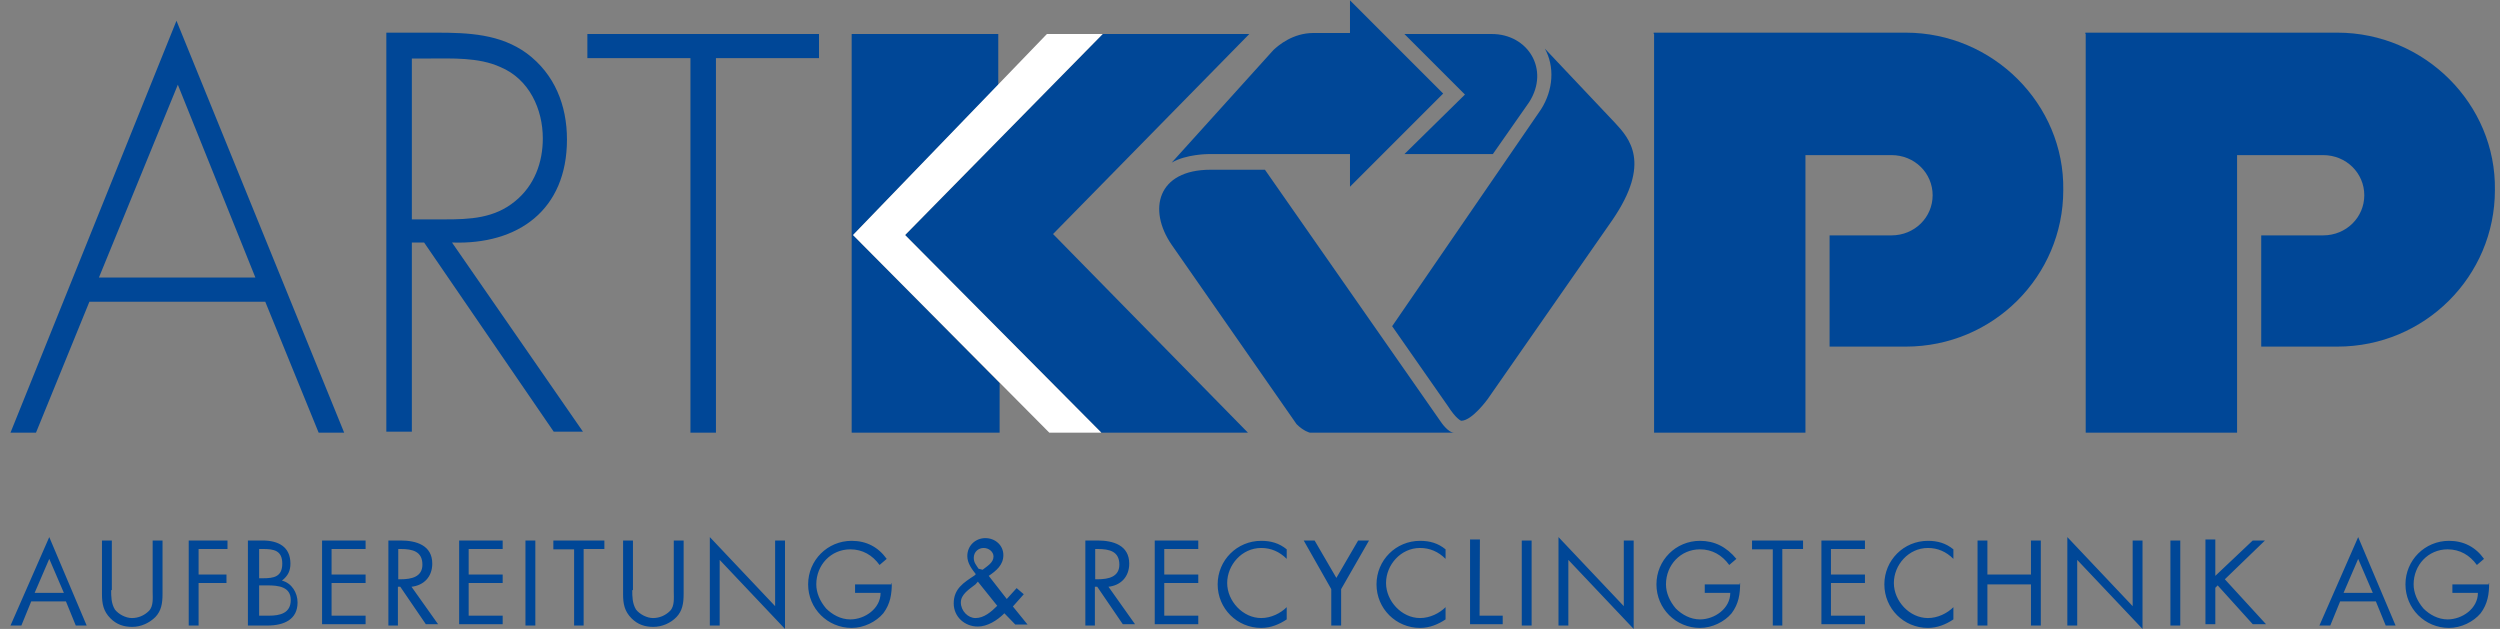 <svg width="159" height="40" viewBox="0 0 159 40" fill="none" xmlns="http://www.w3.org/2000/svg">
<rect x="0" y="0" width="159" height="40" fill="#808080" stroke="none"/>
<g clip-path="url(#clip0_624_12319)">
<path d="M1.986 38.248L1.359 39.784H0.667L3.133 34.159L5.512 39.784H4.82L4.193 38.248H1.986ZM3.133 35.544L2.203 37.707H4.063L3.133 35.544ZM7.07 37.534C7.07 37.923 7.07 38.378 7.308 38.767C7.546 39.07 8 39.308 8.39 39.308C8.779 39.308 9.169 39.157 9.471 38.854C9.774 38.551 9.709 38.01 9.709 37.62V34.376H10.337V37.772C10.337 38.399 10.25 38.854 9.882 39.243C9.493 39.632 8.952 39.87 8.411 39.87C7.871 39.87 7.416 39.719 7.027 39.33C6.573 38.875 6.486 38.399 6.486 37.794V34.376H7.113V37.534H7.07ZM12.63 34.916V36.539H14.404V37.08H12.63V39.784H12.002V34.376H14.469V34.916H12.63ZM15.853 34.376H16.697C17.692 34.376 18.471 34.765 18.471 35.847C18.471 36.301 18.319 36.625 17.93 36.928C18.557 37.08 18.925 37.707 18.925 38.313C18.925 39.394 18.081 39.784 17 39.784H15.767V34.376H15.853ZM16.481 36.777H16.719C17.411 36.777 17.952 36.69 17.952 35.847C17.952 35.003 17.411 34.916 16.719 34.916H16.481V36.777ZM16.481 39.157H17.108C17.8 39.157 18.492 39.005 18.492 38.161C18.492 37.318 17.714 37.231 17.021 37.231H16.481V39.157ZM20.483 34.376H23.252V34.916H21.088V36.539H23.252V37.08H21.088V39.157H23.252V39.697H20.483V34.376ZM25.329 39.784H24.701V34.376H25.48C26.475 34.376 27.492 34.678 27.492 35.847C27.492 36.69 26.951 37.231 26.172 37.318L27.86 39.697H27.081L25.458 37.318H25.307V39.784H25.329ZM25.329 36.842H25.48C26.172 36.842 26.865 36.69 26.865 35.911C26.865 35.068 26.237 34.916 25.48 34.916H25.329V36.842ZM29.201 34.376H31.97V34.916H29.807V36.539H31.97V37.08H29.807V39.157H31.97V39.697H29.201V34.376ZM34.047 39.784H33.419V34.376H34.047V39.784ZM37.14 39.784H36.513V34.938H35.193V34.376H38.438V34.916H37.119V39.784H37.14ZM40.212 37.534C40.212 37.923 40.212 38.378 40.45 38.767C40.688 39.07 41.143 39.308 41.532 39.308C41.921 39.308 42.311 39.157 42.614 38.854C42.916 38.551 42.852 38.01 42.852 37.62V34.376H43.479V37.772C43.479 38.399 43.392 38.854 43.025 39.243C42.657 39.632 42.094 39.87 41.554 39.87C41.013 39.87 40.559 39.719 40.169 39.33C39.715 38.875 39.628 38.399 39.628 37.794V34.376H40.256V37.534H40.212ZM45.145 34.159L49.298 38.551V34.376H49.926V40L45.772 35.609V39.784H45.145V34.159ZM56.719 37.08C56.719 37.772 56.632 38.399 56.178 39.005C55.723 39.546 54.945 39.935 54.166 39.935C52.63 39.935 51.397 38.702 51.397 37.166C51.397 35.63 52.63 34.397 54.166 34.397C55.096 34.397 55.853 34.787 56.394 35.544L55.94 35.933C55.486 35.306 54.858 34.938 54.079 34.938C52.846 34.938 51.916 35.933 51.916 37.166C51.916 37.707 52.154 38.248 52.543 38.702C52.933 39.092 53.474 39.394 54.079 39.394C55.01 39.394 56.005 38.702 56.005 37.707H54.382V37.166H56.697V37.08H56.719ZM63.879 39.005C63.425 39.459 62.797 39.849 62.192 39.849C61.348 39.849 60.656 39.221 60.656 38.378C60.656 37.447 61.283 37.058 61.975 36.604L62.062 36.517C61.824 36.214 61.521 35.825 61.521 35.371C61.521 34.678 62.062 34.224 62.668 34.224C63.295 34.224 63.814 34.678 63.814 35.306C63.814 35.933 63.36 36.301 62.884 36.625L64.031 38.096L64.658 37.404L65.112 37.794L64.42 38.572L65.35 39.719H64.571L63.879 39.005ZM62.04 37.166C61.651 37.469 61.11 37.794 61.11 38.313C61.11 38.854 61.564 39.308 62.04 39.308C62.581 39.308 63.035 38.919 63.425 38.529L62.192 36.993L62.04 37.166ZM62.495 36.236C62.797 35.998 63.187 35.782 63.187 35.392C63.187 35.089 62.884 34.851 62.56 34.851C62.235 34.851 61.932 35.089 61.932 35.479C61.932 35.782 62.084 35.933 62.235 36.171L62.495 36.236ZM69.655 39.784H69.028V34.376H69.807C70.802 34.376 71.819 34.678 71.819 35.847C71.819 36.69 71.278 37.231 70.499 37.318L72.186 39.697H71.408L69.785 37.318H69.634V39.784H69.655ZM69.655 36.842H69.807C70.499 36.842 71.191 36.69 71.191 35.911C71.191 35.068 70.564 34.916 69.807 34.916H69.655V36.842ZM73.441 34.376H76.21V34.916H74.047V36.539H76.21V37.08H74.047V39.157H76.21V39.697H73.441V34.376ZM81.835 35.544C81.38 35.089 80.84 34.851 80.212 34.851C78.979 34.851 78.049 35.933 78.049 37.08C78.049 38.226 79.044 39.308 80.212 39.308C80.84 39.308 81.445 39.005 81.835 38.616V39.394C81.38 39.697 80.84 39.935 80.212 39.935C78.676 39.935 77.443 38.702 77.443 37.166C77.443 35.63 78.676 34.397 80.212 34.397C80.84 34.397 81.359 34.549 81.835 34.938V35.544ZM82.916 34.376H83.609L84.993 36.755L86.378 34.376H87.07L85.296 37.469V39.784H84.669V37.469L82.916 34.376ZM91.938 35.544C91.483 35.089 90.942 34.851 90.315 34.851C89.082 34.851 88.152 35.933 88.152 37.08C88.152 38.226 89.147 39.308 90.315 39.308C90.942 39.308 91.548 39.005 91.938 38.616V39.394C91.483 39.697 90.942 39.935 90.315 39.935C88.779 39.935 87.546 38.702 87.546 37.166C87.546 35.63 88.779 34.397 90.315 34.397C90.942 34.397 91.462 34.549 91.938 34.938V35.544ZM94.101 39.157H95.572V39.697H93.495V34.311H94.123L94.101 39.157ZM97.411 39.784H96.784V34.376H97.411V39.784ZM99.12 34.159L103.273 38.551V34.376H103.901V40L99.747 35.609V39.784H99.12V34.159ZM110.672 37.08C110.672 37.772 110.586 38.399 110.131 39.005C109.677 39.546 108.898 39.935 108.119 39.935C106.583 39.935 105.35 38.702 105.35 37.166C105.35 35.63 106.583 34.397 108.119 34.397C109.05 34.397 109.807 34.787 110.434 35.544L109.98 35.933C109.525 35.306 108.898 34.938 108.119 34.938C106.886 34.938 105.956 35.933 105.956 37.166C105.956 37.707 106.194 38.248 106.583 38.702C106.973 39.092 107.514 39.394 108.119 39.394C109.05 39.394 110.045 38.702 110.045 37.707H108.422V37.166H110.65V37.08H110.672ZM113.376 39.784H112.749V34.938H111.429V34.376H114.674V34.916H113.355V39.784H113.376ZM115.842 34.376H118.611V34.916H116.448V36.539H118.611V37.08H116.448V39.157H118.611V39.697H115.842V34.376ZM124.236 35.544C123.782 35.089 123.241 34.851 122.614 34.851C121.381 34.851 120.45 35.933 120.45 37.08C120.45 38.226 121.445 39.308 122.614 39.308C123.241 39.308 123.847 39.005 124.236 38.616V39.394C123.782 39.697 123.241 39.935 122.614 39.935C121.078 39.935 119.845 38.702 119.845 37.166C119.845 35.63 121.078 34.397 122.614 34.397C123.241 34.397 123.76 34.549 124.236 34.938V35.544ZM129.169 36.539V34.376H129.796V39.784H129.169V37.166H126.399V39.784H125.772V34.376H126.399V36.539H129.169ZM131.483 34.159L135.637 38.551V34.376H136.264V40L132.111 35.609V39.784H131.483V34.159ZM138.666 39.784H138.038V34.376H138.666V39.784ZM143.273 34.376H144.052L141.5 36.842L144.117 39.697H143.273L141.045 37.231L140.894 37.383V39.697H140.266V34.311H140.894V36.625L143.273 34.376ZM148.833 38.248L148.206 39.784H147.514L149.98 34.159L152.359 39.784H151.732L151.105 38.248H148.833ZM149.98 35.544L149.05 37.707H150.91L149.98 35.544ZM158.309 37.08C158.309 37.772 158.222 38.399 157.768 39.005C157.313 39.546 156.535 39.935 155.756 39.935C154.22 39.935 152.987 38.702 152.987 37.166C152.987 35.63 154.22 34.397 155.756 34.397C156.686 34.397 157.443 34.787 157.984 35.544L157.53 35.933C157.076 35.306 156.448 34.938 155.669 34.938C154.436 34.938 153.506 35.933 153.506 37.166C153.506 37.707 153.744 38.248 154.133 38.702C154.523 39.092 155.064 39.394 155.669 39.394C156.6 39.394 157.595 38.702 157.595 37.707H155.972V37.166H158.287V37.08H158.309Z" fill="#004797"/>
<path d="M0.667 27.517H2.289L5.686 19.189H16.87L20.266 27.517H21.889L11.224 1.319L0.667 27.517ZM6.291 17.653L11.31 5.387L16.243 17.653H6.291ZM36.059 8.87C36.059 6.706 35.28 4.716 33.506 3.396C31.819 2.163 29.807 2.077 27.73 2.077H24.571V27.453H26.194V15.424H26.973L35.215 27.453H37.075L28.747 15.424C32.965 15.576 36.059 13.348 36.059 8.87ZM26.194 14.04V3.721H27.276C28.747 3.721 30.434 3.634 31.819 4.262C33.679 5.04 34.523 6.966 34.523 8.805C34.523 10.341 33.982 11.812 32.749 12.807C31.429 13.888 29.893 13.953 28.271 13.953H26.194V14.04ZM37.357 3.699H43.912V27.517H45.534V3.699H52.089V2.163H37.357V3.699ZM76.838 9.8H85.859V11.877L87.935 9.8L91.786 5.949L87.935 2.098L85.859 0.021V2.098H83.544C82.224 2.098 81.316 2.877 80.991 3.18L74.523 10.341C75.453 9.8 76.838 9.8 76.838 9.8Z" fill="#004797"/>
<path d="M91.635 26.825L80.45 10.795H76.989C73.593 10.795 72.987 13.348 74.523 15.576L82.462 26.977C82.916 27.431 83.306 27.517 83.306 27.517H92.478C92.089 27.517 91.635 26.825 91.635 26.825ZM89.32 9.8H94.945L97.259 6.49C98.579 4.413 97.173 2.163 94.88 2.163H89.32L93.171 6.014L89.32 9.8Z" fill="#004797"/>
<path d="M98.254 3.094C98.882 4.24 98.795 5.711 98.016 6.944L88.541 20.747L92.089 25.83C92.63 26.674 92.933 26.761 92.933 26.761C93.625 26.761 94.62 25.376 94.62 25.376L102.56 13.975C105.026 10.363 103.641 8.805 102.711 7.81L98.254 3.094Z" fill="#004797"/>
<path d="M54.252 14.949L63.49 5.409V2.164H54.166V27.518H63.576V24.359L54.252 14.949Z" fill="#004797"/>
<path d="M79.455 2.164H70.131L57.562 14.949L70.045 27.518H79.368L66.973 14.884L79.455 2.164Z" fill="#004797"/>
<path d="M54.252 14.948L66.735 27.517H70.045L57.562 14.948L70.131 2.163H66.583L54.252 14.948Z" fill="white"/>
<path d="M105.199 2.163V27.517H114.826V9.865H120.299C121.77 9.865 122.916 11.011 122.916 12.417C122.916 13.823 121.77 14.97 120.299 14.97H116.362V22.044H121.207C126.767 22.044 131.224 17.566 131.224 12.093C131.31 6.62 126.746 2.077 121.207 2.077H105.177V2.163H105.199ZM132.651 2.163V27.517H142.278V9.865H147.751C149.223 9.865 150.369 11.011 150.369 12.417C150.369 13.823 149.223 14.97 147.751 14.97H143.814V22.044H148.66C154.22 22.044 158.676 17.566 158.676 12.093C158.763 6.62 154.198 2.077 148.66 2.077H132.63V2.163H132.651Z" fill="#004797"/>
</g>
<defs>
<clipPath id="clip0_624_12319">
<rect width="158.031" height="40" fill="white" transform="translate(0.667)"/>
</clipPath>
</defs>
</svg>
